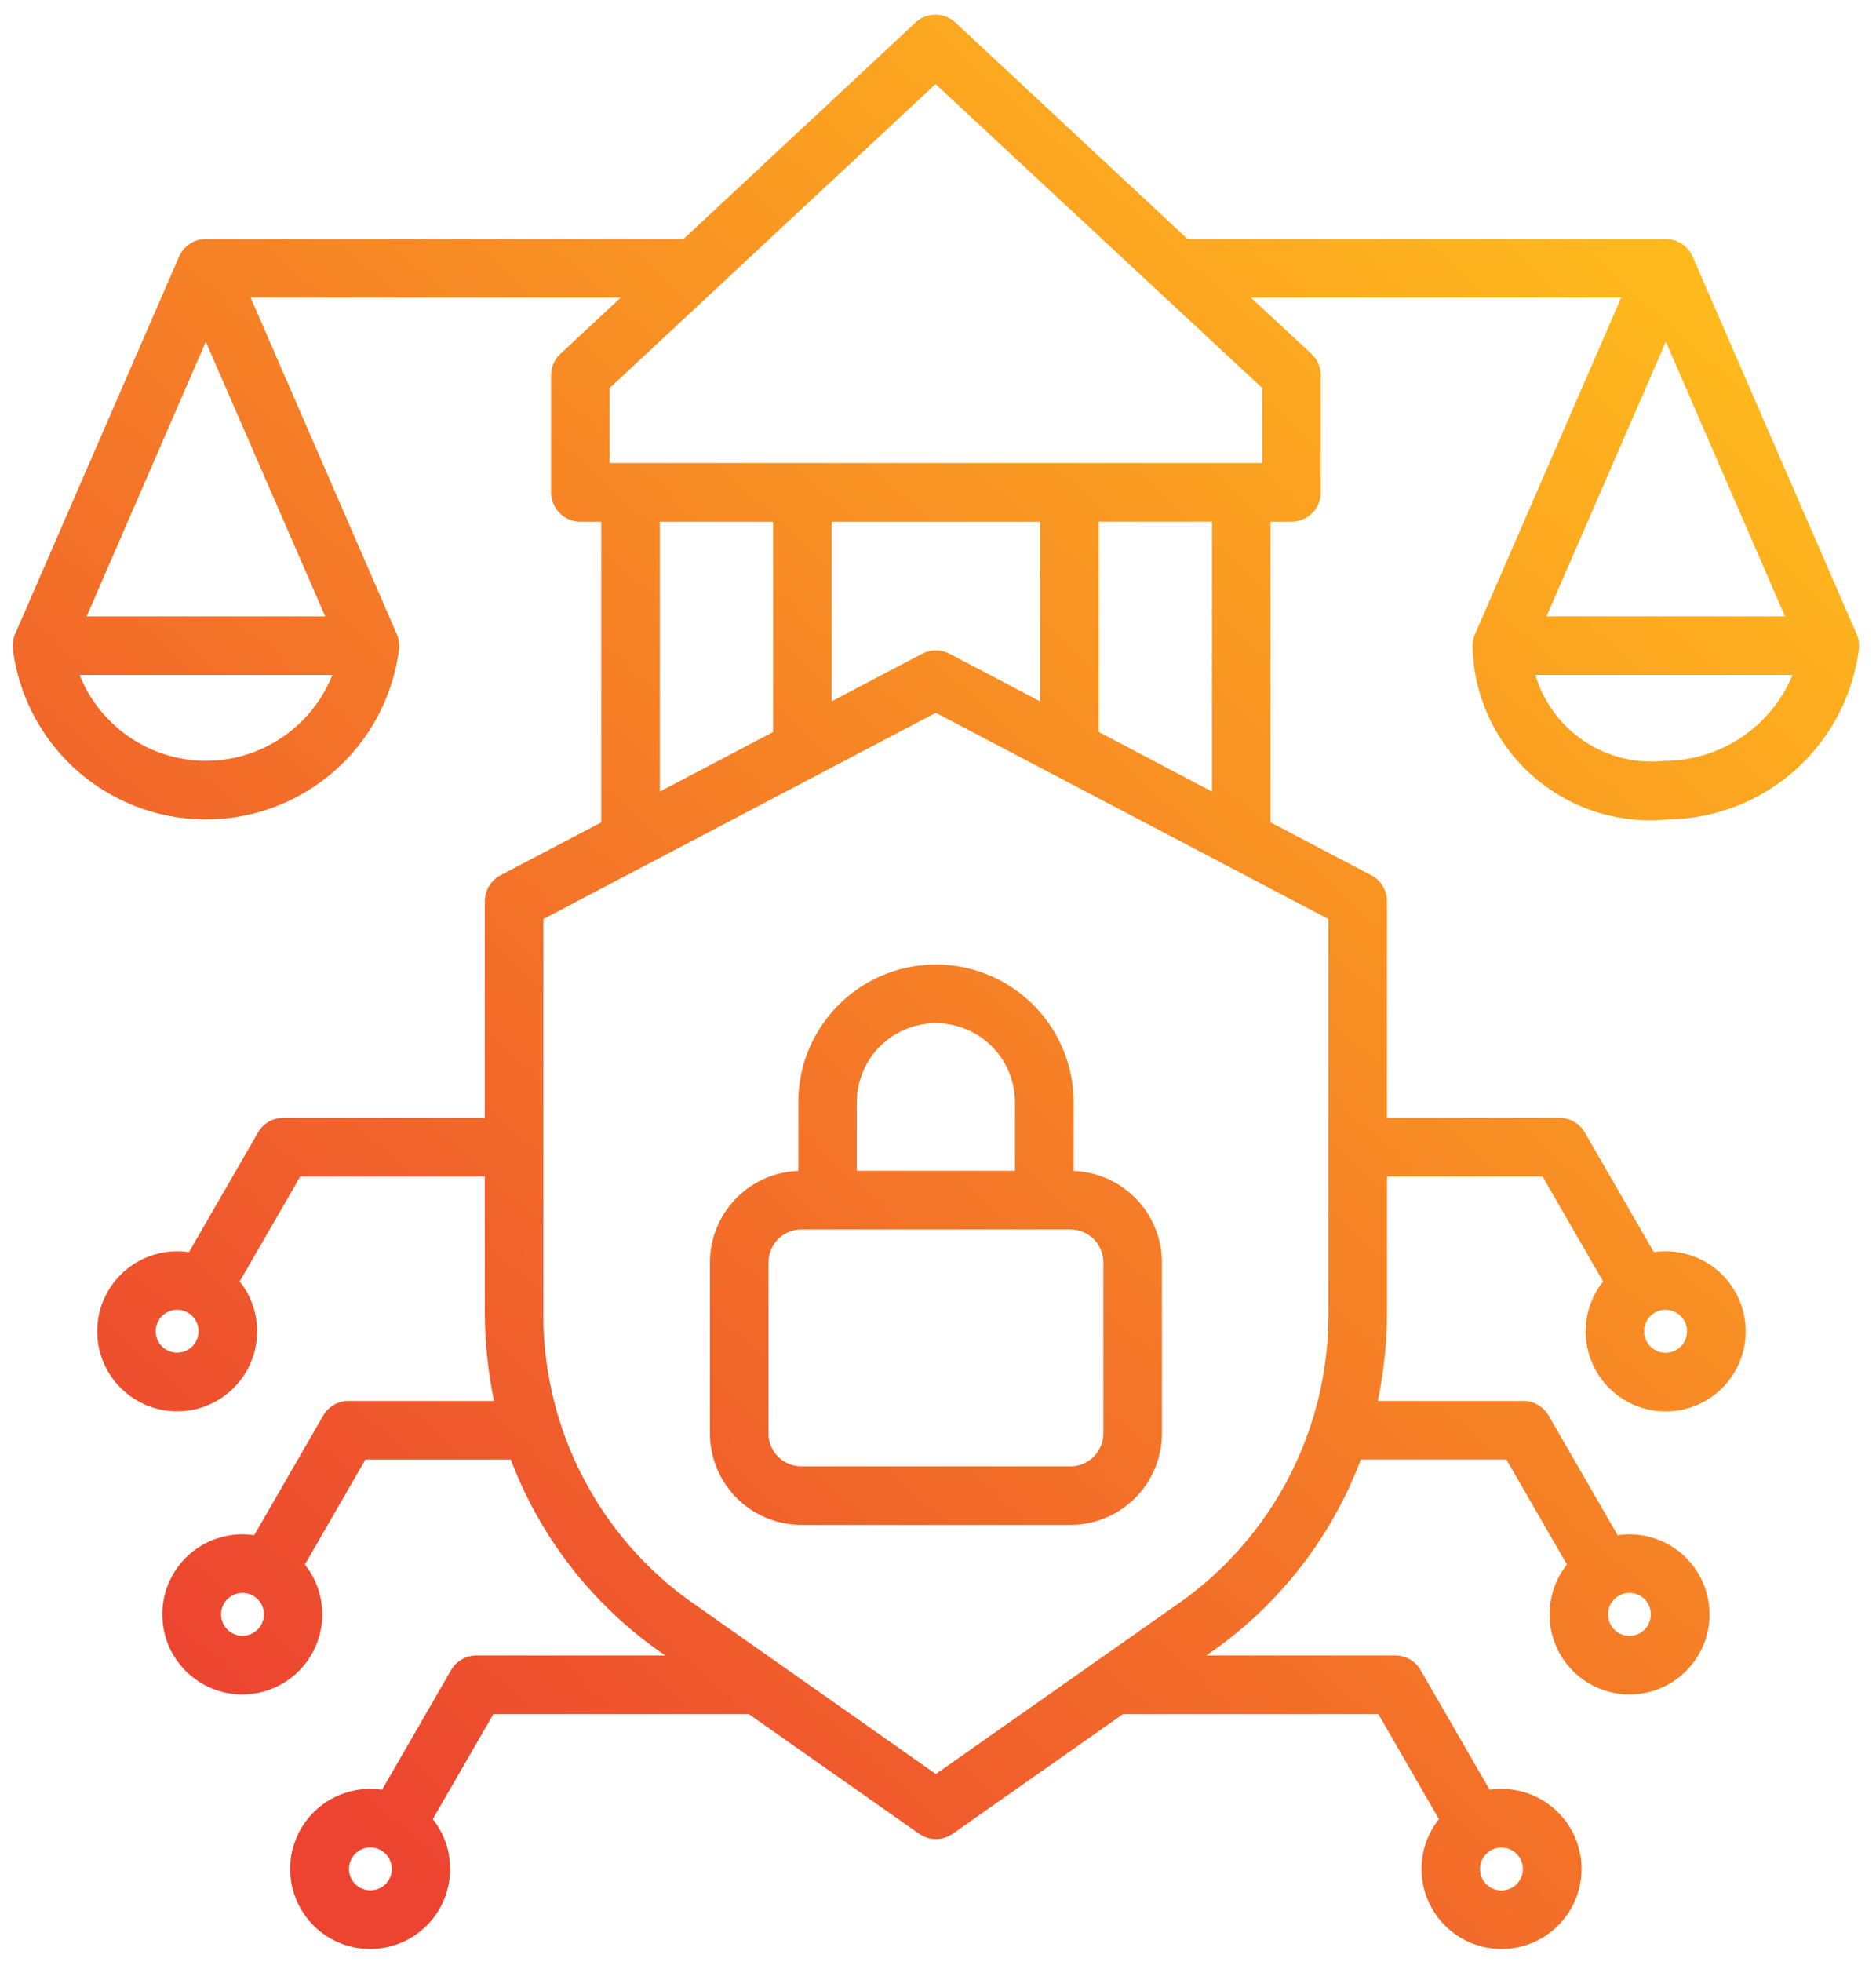 <svg xmlns="http://www.w3.org/2000/svg" xmlns:xlink="http://www.w3.org/1999/xlink" width="73.983" height="77.314" viewBox="0 0 73.983 77.314">
  <defs>
    <linearGradient id="linear-gradient" x1="0.842" y1="0.094" x2="0.151" y2="0.887" gradientUnits="objectBoundingBox">
      <stop offset="0" stop-color="#ffb91d"/>
      <stop offset="1" stop-color="#ec4430"/>
    </linearGradient>
  </defs>
  <path id="security-policy_1_" data-name="security-policy (1)" d="M112.026,66.769a4.774,4.774,0,0,1-5.081-3.384h10.139A5.484,5.484,0,0,1,112.026,66.769Zm.063-16.519,4.7,10.825h-9.408Zm-28.8-10.156,12.884,11.98v2.957H70.437V52.073Zm6.437,25.537v-8.29h4.466V67.978ZM79.193,64.421V57.342h8.218v7.079l-3.573-1.876a1.163,1.163,0,0,0-1.074,0Zm-6.777,3.557V57.342h4.467v8.29ZM98.78,73,83.3,64.874,67.823,73V88.427a13.883,13.883,0,0,0,6.055,11.648L83.3,106.7l9.425-6.621A13.886,13.886,0,0,0,98.78,88.427V73Zm13.3,15.406a.845.845,0,1,1-.845.844A.845.845,0,0,1,112.079,88.4Zm-1.426,11.157a.845.845,0,1,1-.845.845A.845.845,0,0,1,110.652,99.561ZM105.607,109.6a.845.845,0,1,1-.846.843A.845.845,0,0,1,105.607,109.6ZM61,111.285a.845.845,0,1,1,.846-.846A.845.845,0,0,1,61,111.285Zm-5.043-10.034a.845.845,0,1,1,.845-.845A.847.847,0,0,1,55.953,101.251ZM53.379,90.093a.845.845,0,1,1,.845-.845A.847.847,0,0,1,53.379,90.093ZM59.22,61.075h-9.41l4.7-10.825Zm-4.7,5.692a5.377,5.377,0,0,1-4.985-3.382H59.5A5.377,5.377,0,0,1,54.515,66.768ZM112.089,46.2H93.227L84.072,37.67a1.159,1.159,0,0,0-1.575,0L73.352,46.2H54.515a1.159,1.159,0,0,0-1.066.71L46.991,61.77a1.147,1.147,0,0,0-.087.606,7.674,7.674,0,0,0,15.224,0,1.158,1.158,0,0,0-.088-.606L56.277,48.507h14.6l-2.383,2.221a1.152,1.152,0,0,0-.366.844v4.615a1.154,1.154,0,0,0,1.155,1.155h.824v11.85l-3.974,2.085a1.16,1.16,0,0,0-.619,1.022v8.538H57.569a1.156,1.156,0,0,0-1,.577l-2.723,4.718a3.153,3.153,0,1,0,2,1.153l2.39-4.137h7.277v5.279a17.373,17.373,0,0,0,.364,3.567H60.141a1.155,1.155,0,0,0-1,.577l-2.724,4.718a3.154,3.154,0,1,0,2,1.155l2.388-4.14h5.734a16.258,16.258,0,0,0,6.094,7.723h-7.45a1.157,1.157,0,0,0-1,.578l-2.723,4.717a3.154,3.154,0,1,0,2,1.156l2.39-4.14H75.925l6.714,4.716a1.156,1.156,0,0,0,1.327,0l6.714-4.716h10.072l2.389,4.14a3.154,3.154,0,1,0,2-1.156l-2.724-4.717a1.154,1.154,0,0,0-1-.578H93.966a16.246,16.246,0,0,0,6.094-7.723H105.8l2.389,4.14a3.154,3.154,0,1,0,2-1.155l-2.723-4.718a1.157,1.157,0,0,0-1-.577h-5.736a17.361,17.361,0,0,0,.364-3.567V83.148h6.132l2.39,4.137a3.155,3.155,0,1,0,2-1.153l-2.724-4.718a1.153,1.153,0,0,0-1-.577h-6.8V72.3a1.157,1.157,0,0,0-.618-1.022L96.5,69.192V57.342h.826a1.155,1.155,0,0,0,1.155-1.155V51.572a1.153,1.153,0,0,0-.369-.847l-2.392-2.218h14.61l-5.763,13.263h0a1.186,1.186,0,0,0-.1.494,7,7,0,0,0,7.683,6.813,7.688,7.688,0,0,0,7.55-6.7,1.139,1.139,0,0,0-.089-.606h0l-6.468-14.883a1.171,1.171,0,0,0-1.057-.689ZM89.907,93.273a1.3,1.3,0,0,1-1.3,1.3H78a1.3,1.3,0,0,1-1.3-1.3V86.537a1.3,1.3,0,0,1,1.3-1.3H88.607a1.3,1.3,0,0,1,1.3,1.3ZM80.184,80.225a3.118,3.118,0,1,1,6.236,0v2.7H80.184Zm8.547,2.707a3.612,3.612,0,0,1,3.485,3.606v6.735a3.613,3.613,0,0,1-3.609,3.608H78a3.612,3.612,0,0,1-3.609-3.608V86.537a3.612,3.612,0,0,1,3.485-3.606V80.225a5.429,5.429,0,1,1,10.858,0Z" transform="translate(-46.394 -36.781)" stroke="rgba(0,0,0,0)" stroke-miterlimit="10" stroke-width="1" fill-rule="evenodd" fill="url(#linear-gradient)"/>
</svg>
